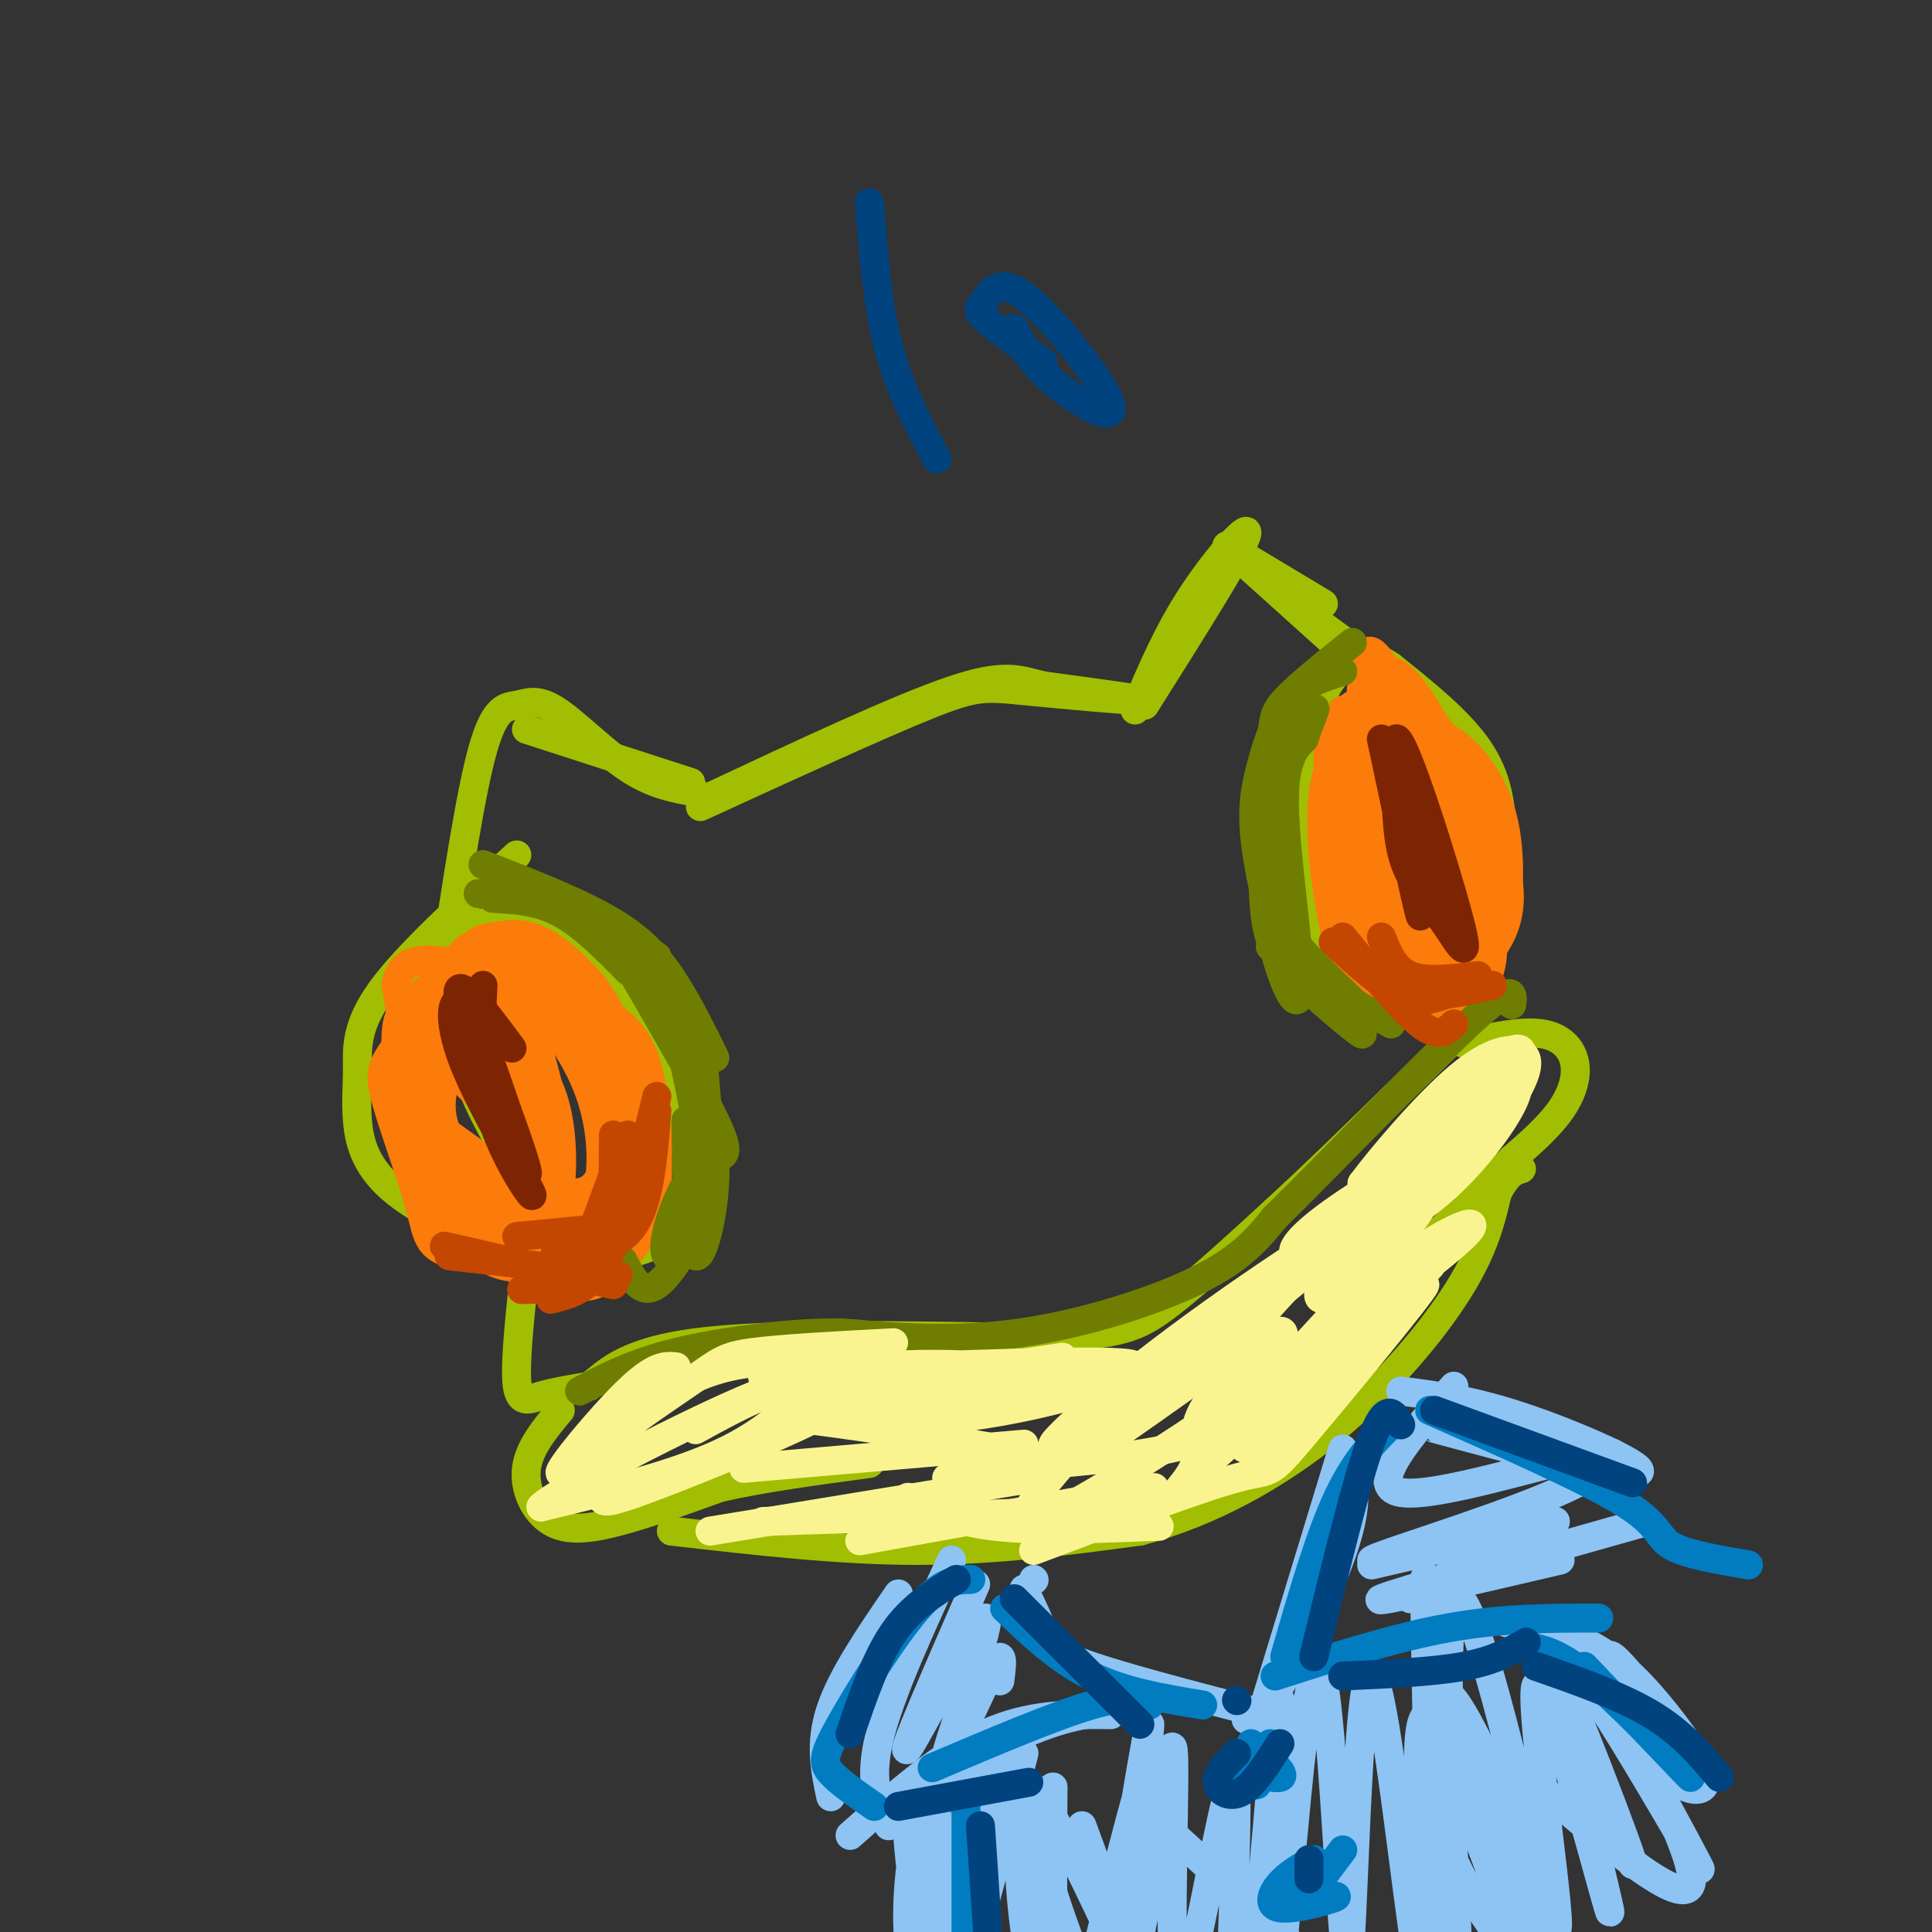 <svg viewBox='0 0 400 400' version='1.1' xmlns='http://www.w3.org/2000/svg' xmlns:xlink='http://www.w3.org/1999/xlink'><rect x="0" y="0" width="400" height="400" fill="#333333" stroke="none"/><g fill='none' stroke='#A1BE02' stroke-width='6' stroke-linecap='round' stroke-linejoin='round'><path d='M144,164c-4.418,-0.785 -8.836,-1.569 -14,-5c-5.164,-3.431 -11.075,-9.507 -15,-12c-3.925,-2.493 -5.864,-1.402 -8,-1c-2.136,0.402 -4.467,0.115 -7,9c-2.533,8.885 -5.266,26.943 -8,45'/><path d='M109,151c0.000,0.000 34.000,11.000 34,11'/><path d='M145,167c18.435,-8.458 36.869,-16.917 47,-21c10.131,-4.083 11.958,-3.792 20,-3c8.042,0.792 22.298,2.083 24,2c1.702,-0.083 -9.149,-1.542 -20,-3'/><path d='M216,142c-5.111,-1.222 -7.889,-2.778 -19,1c-11.111,3.778 -30.556,12.889 -50,22'/><path d='M235,147c3.378,-8.022 6.756,-16.044 12,-24c5.244,-7.956 12.356,-15.844 11,-12c-1.356,3.844 -11.178,19.422 -21,35'/><path d='M254,113c0.000,0.000 20.000,12.000 20,12'/><path d='M256,115c0.000,0.000 20.000,18.000 20,18'/><path d='M265,123c0.000,0.000 19.000,14.000 19,14'/><path d='M276,136c-2.822,8.467 -5.644,16.933 -6,28c-0.356,11.067 1.756,24.733 4,32c2.244,7.267 4.622,8.133 7,9'/><path d='M270,155c-0.454,9.362 -0.908,18.723 0,26c0.908,7.277 3.177,12.468 6,17c2.823,4.532 6.201,8.405 10,10c3.799,1.595 8.018,0.914 12,-1c3.982,-1.914 7.727,-5.059 10,-11c2.273,-5.941 3.073,-14.676 3,-22c-0.073,-7.324 -1.021,-13.235 -5,-19c-3.979,-5.765 -10.990,-11.382 -18,-17'/><path d='M288,138c-4.628,-3.220 -7.199,-2.770 -10,0c-2.801,2.770 -5.831,7.861 -7,14c-1.169,6.139 -0.477,13.325 1,18c1.477,4.675 3.738,6.837 6,9'/><path d='M85,212c-0.799,-1.191 -1.599,-2.382 0,-6c1.599,-3.618 5.595,-9.662 11,-13c5.405,-3.338 12.217,-3.970 18,-2c5.783,1.970 10.536,6.540 14,11c3.464,4.460 5.638,8.808 8,15c2.362,6.192 4.911,14.227 6,21c1.089,6.773 0.716,12.285 -2,16c-2.716,3.715 -7.776,5.633 -14,6c-6.224,0.367 -13.612,-0.816 -21,-2'/><path d='M105,258c-8.257,-2.312 -18.400,-7.092 -24,-12c-5.600,-4.908 -6.656,-9.944 -7,-14c-0.344,-4.056 0.023,-7.130 0,-11c-0.023,-3.870 -0.435,-8.534 5,-16c5.435,-7.466 16.718,-17.733 28,-28'/><path d='M109,260c-1.178,10.600 -2.356,21.200 -2,26c0.356,4.800 2.244,3.800 5,3c2.756,-0.800 6.378,-1.400 10,-2'/><path d='M122,287c3.244,-2.267 6.356,-6.933 22,-9c15.644,-2.067 43.822,-1.533 72,-1'/><path d='M216,277c15.822,-0.689 19.378,-1.911 26,-7c6.622,-5.089 16.311,-14.044 26,-23'/><path d='M268,247c10.500,-9.833 23.750,-22.917 37,-36'/><path d='M305,211c4.667,-7.167 -2.167,-7.083 -9,-7'/><path d='M116,292c-3.232,3.869 -6.464,7.738 -7,12c-0.536,4.262 1.625,8.917 5,11c3.375,2.083 7.964,1.595 14,0c6.036,-1.595 13.518,-4.298 21,-7'/><path d='M149,308c8.667,-2.000 19.833,-3.500 31,-5'/><path d='M303,216c5.940,-1.286 11.881,-2.571 16,-2c4.119,0.571 6.417,3.000 7,6c0.583,3.000 -0.548,6.571 -3,10c-2.452,3.429 -6.226,6.714 -10,10'/><path d='M313,240c-4.667,4.667 -11.333,11.333 -18,18'/><path d='M139,317c17.417,2.000 34.833,4.000 51,4c16.167,0.000 31.083,-2.000 46,-4'/><path d='M236,317c14.714,-3.881 28.500,-11.583 40,-21c11.500,-9.417 20.714,-20.548 26,-29c5.286,-8.452 6.643,-14.226 8,-20'/><path d='M310,247c2.167,-4.167 3.583,-4.583 5,-5'/><path d='M93,208c1.315,6.302 2.629,12.605 6,20c3.371,7.395 8.797,15.883 7,11c-1.797,-4.883 -10.818,-23.136 -12,-28c-1.182,-4.864 5.476,3.661 10,11c4.524,7.339 6.914,13.493 7,16c0.086,2.507 -2.131,1.367 -4,0c-1.869,-1.367 -3.391,-2.962 -5,-8c-1.609,-5.038 -3.304,-13.519 -5,-22'/><path d='M289,155c3.887,12.161 7.774,24.321 7,22c-0.774,-2.321 -6.208,-19.125 -7,-20c-0.792,-0.875 3.060,14.179 4,19c0.940,4.821 -1.030,-0.589 -3,-6'/></g>
<g fill='none' stroke='#FB7B0B' stroke-width='6' stroke-linecap='round' stroke-linejoin='round'><path d='M278,147c3.136,0.799 6.272,1.597 10,4c3.728,2.403 8.049,6.409 11,13c2.951,6.591 4.534,15.767 4,21c-0.534,5.233 -3.184,6.523 -5,8c-1.816,1.477 -2.796,3.140 -6,1c-3.204,-2.140 -8.631,-8.082 -12,-15c-3.369,-6.918 -4.678,-14.810 -5,-20c-0.322,-5.190 0.345,-7.678 2,-10c1.655,-2.322 4.299,-4.478 7,-4c2.701,0.478 5.458,3.590 9,9c3.542,5.410 7.869,13.117 10,21c2.131,7.883 2.065,15.941 2,24'/><path d='M305,199c0.208,4.618 -0.270,4.162 -3,5c-2.730,0.838 -7.710,2.969 -12,2c-4.290,-0.969 -7.888,-5.038 -10,-7c-2.112,-1.962 -2.736,-1.817 -4,-8c-1.264,-6.183 -3.166,-18.694 -2,-27c1.166,-8.306 5.402,-12.406 8,-16c2.598,-3.594 3.558,-6.681 7,-3c3.442,3.681 9.367,14.131 13,22c3.633,7.869 4.973,13.157 6,19c1.027,5.843 1.742,12.241 0,16c-1.742,3.759 -5.942,4.880 -8,6c-2.058,1.120 -1.974,2.239 -6,-2c-4.026,-4.239 -12.162,-13.837 -16,-23c-3.838,-9.163 -3.380,-17.890 -3,-23c0.380,-5.110 0.680,-6.603 2,-8c1.320,-1.397 3.660,-2.699 6,-4'/><path d='M283,148c2.917,-0.717 7.210,-0.510 10,0c2.790,0.510 4.079,1.324 7,6c2.921,4.676 7.476,13.213 10,20c2.524,6.787 3.019,11.823 2,16c-1.019,4.177 -3.551,7.496 -6,10c-2.449,2.504 -4.815,4.194 -10,1c-5.185,-3.194 -13.188,-11.272 -16,-22c-2.812,-10.728 -0.434,-24.106 2,-32c2.434,-7.894 4.924,-10.303 9,-6c4.076,4.303 9.739,15.319 13,24c3.261,8.681 4.122,15.028 2,21c-2.122,5.972 -7.225,11.569 -10,14c-2.775,2.431 -3.221,1.694 -5,-1c-1.779,-2.694 -4.889,-7.347 -8,-12'/><path d='M283,187c-2.837,-9.444 -5.928,-27.055 -4,-34c1.928,-6.945 8.876,-3.224 14,2c5.124,5.224 8.424,11.952 10,16c1.576,4.048 1.430,5.416 1,10c-0.430,4.584 -1.143,12.384 -3,16c-1.857,3.616 -4.860,3.049 -8,-1c-3.140,-4.049 -6.419,-11.579 -9,-23c-2.581,-11.421 -4.465,-26.732 -2,-28c2.465,-1.268 9.279,11.505 13,22c3.721,10.495 4.348,18.710 5,25c0.652,6.290 1.329,10.654 0,12c-1.329,1.346 -4.665,-0.327 -8,-2'/><path d='M292,202c-3.137,-3.416 -6.980,-10.957 -9,-21c-2.020,-10.043 -2.218,-22.587 -1,-28c1.218,-5.413 3.854,-3.695 7,-3c3.146,0.695 6.804,0.367 11,3c4.196,2.633 8.929,8.227 11,16c2.071,7.773 1.479,17.724 0,23c-1.479,5.276 -3.846,5.876 -7,7c-3.154,1.124 -7.097,2.771 -12,-3c-4.903,-5.771 -10.768,-18.959 -12,-29c-1.232,-10.041 2.167,-16.934 5,-20c2.833,-3.066 5.100,-2.306 8,2c2.900,4.306 6.435,12.159 8,20c1.565,7.841 1.162,15.669 0,20c-1.162,4.331 -3.081,5.166 -5,6'/><path d='M296,195c-2.225,-0.240 -5.289,-3.840 -8,-10c-2.711,-6.160 -5.071,-14.881 -6,-23c-0.929,-8.119 -0.429,-15.635 0,-21c0.429,-5.365 0.785,-8.578 4,-4c3.215,4.578 9.288,16.946 12,29c2.712,12.054 2.064,23.795 -1,25c-3.064,1.205 -8.545,-8.127 -11,-15c-2.455,-6.873 -1.886,-11.287 -1,-14c0.886,-2.713 2.087,-3.723 5,-2c2.913,1.723 7.537,6.180 10,13c2.463,6.820 2.763,16.003 0,19c-2.763,2.997 -8.590,-0.193 -12,-3c-3.410,-2.807 -4.403,-5.231 -5,-10c-0.597,-4.769 -0.799,-11.885 -1,-19'/><path d='M282,160c0.426,-4.413 1.992,-5.944 5,-5c3.008,0.944 7.457,4.363 10,9c2.543,4.637 3.181,10.492 3,15c-0.181,4.508 -1.182,7.667 -4,8c-2.818,0.333 -7.452,-2.162 -10,-8c-2.548,-5.838 -3.008,-15.018 -2,-20c1.008,-4.982 3.485,-5.764 6,-4c2.515,1.764 5.069,6.074 7,11c1.931,4.926 3.239,10.466 3,13c-0.239,2.534 -2.025,2.060 -4,2c-1.975,-0.060 -4.138,0.293 -7,-4c-2.862,-4.293 -6.425,-13.233 -7,-19c-0.575,-5.767 1.836,-8.362 4,-10c2.164,-1.638 4.082,-2.319 6,-3'/><path d='M87,224c2.313,-4.612 4.625,-9.225 8,-13c3.375,-3.775 7.812,-6.713 13,-4c5.188,2.713 11.126,11.078 14,19c2.874,7.922 2.685,15.400 2,19c-0.685,3.600 -1.865,3.320 -3,4c-1.135,0.680 -2.224,2.318 -7,0c-4.776,-2.318 -13.237,-8.593 -18,-12c-4.763,-3.407 -5.827,-3.945 -7,-8c-1.173,-4.055 -2.454,-11.626 -3,-16c-0.546,-4.374 -0.357,-5.551 3,-8c3.357,-2.449 9.883,-6.169 13,-8c3.117,-1.831 2.826,-1.772 6,0c3.174,1.772 9.812,5.257 14,11c4.188,5.743 5.927,13.746 6,20c0.073,6.254 -1.519,10.761 -3,14c-1.481,3.239 -2.852,5.211 -7,5c-4.148,-0.211 -11.074,-2.606 -18,-5'/><path d='M100,242c-5.715,-3.889 -11.003,-11.113 -13,-17c-1.997,-5.887 -0.704,-10.437 3,-15c3.704,-4.563 9.819,-9.139 13,-12c3.181,-2.861 3.430,-4.005 8,1c4.570,5.005 13.462,16.161 17,27c3.538,10.839 1.721,21.362 2,27c0.279,5.638 2.654,6.391 -4,7c-6.654,0.609 -22.337,1.074 -30,0c-7.663,-1.074 -7.306,-3.688 -9,-10c-1.694,-6.312 -5.437,-16.322 -7,-22c-1.563,-5.678 -0.945,-7.023 1,-10c1.945,-2.977 5.217,-7.585 12,-10c6.783,-2.415 17.077,-2.638 23,-2c5.923,0.638 7.476,2.136 10,4c2.524,1.864 6.019,4.093 8,11c1.981,6.907 2.449,18.490 2,25c-0.449,6.510 -1.813,7.945 -4,11c-2.187,3.055 -5.196,7.730 -9,9c-3.804,1.270 -8.402,-0.865 -13,-3'/><path d='M110,263c-5.468,-5.565 -12.638,-17.979 -16,-25c-3.362,-7.021 -2.917,-8.649 -2,-15c0.917,-6.351 2.307,-17.426 4,-23c1.693,-5.574 3.691,-5.648 6,-6c2.309,-0.352 4.930,-0.981 8,0c3.070,0.981 6.589,3.572 10,7c3.411,3.428 6.712,7.693 9,16c2.288,8.307 3.561,20.655 5,27c1.439,6.345 3.043,6.685 -3,7c-6.043,0.315 -19.732,0.603 -27,-1c-7.268,-1.603 -8.113,-5.098 -10,-8c-1.887,-2.902 -4.815,-5.211 -6,-12c-1.185,-6.789 -0.625,-18.058 1,-24c1.625,-5.942 4.317,-6.556 6,-8c1.683,-1.444 2.359,-3.717 7,-1c4.641,2.717 13.249,10.423 18,15c4.751,4.577 5.645,6.024 6,13c0.355,6.976 0.173,19.483 -1,26c-1.173,6.517 -3.335,7.046 -6,8c-2.665,0.954 -5.833,2.334 -9,3c-3.167,0.666 -6.333,0.619 -10,-2c-3.667,-2.619 -7.833,-7.809 -12,-13'/><path d='M88,247c-3.345,-8.337 -5.708,-22.679 -6,-30c-0.292,-7.321 1.486,-7.619 3,-9c1.514,-1.381 2.763,-3.844 7,-5c4.237,-1.156 11.462,-1.006 18,3c6.538,4.006 12.388,11.869 15,17c2.612,5.131 1.987,7.529 2,10c0.013,2.471 0.663,5.016 -1,11c-1.663,5.984 -5.640,15.406 -14,13c-8.360,-2.406 -21.103,-16.642 -26,-23c-4.897,-6.358 -1.946,-4.838 -1,-7c0.946,-2.162 -0.112,-8.007 1,-13c1.112,-4.993 4.393,-9.136 8,-12c3.607,-2.864 7.539,-4.450 11,0c3.461,4.450 6.451,14.936 8,21c1.549,6.064 1.655,7.705 0,11c-1.655,3.295 -5.073,8.244 -8,10c-2.927,1.756 -5.365,0.319 -8,0c-2.635,-0.319 -5.467,0.480 -8,-6c-2.533,-6.480 -4.766,-20.240 -7,-34'/><path d='M82,204c0.879,-6.339 6.577,-5.185 10,-5c3.423,0.185 4.569,-0.597 8,3c3.431,3.597 9.145,11.573 12,19c2.855,7.427 2.852,14.305 2,19c-0.852,4.695 -2.553,7.208 -6,8c-3.447,0.792 -8.640,-0.136 -12,-1c-3.360,-0.864 -4.889,-1.665 -6,-8c-1.111,-6.335 -1.806,-18.204 0,-24c1.806,-5.796 6.113,-5.519 11,-3c4.887,2.519 10.355,7.280 13,14c2.645,6.720 2.467,15.399 2,20c-0.467,4.601 -1.221,5.125 -4,7c-2.779,1.875 -7.582,5.102 -12,2c-4.418,-3.102 -8.452,-12.532 -10,-20c-1.548,-7.468 -0.609,-12.972 2,-16c2.609,-3.028 6.888,-3.579 10,-1c3.112,2.579 5.056,8.290 7,14'/><path d='M109,232c1.202,2.777 0.707,2.720 0,3c-0.707,0.280 -1.626,0.897 -4,-1c-2.374,-1.897 -6.202,-6.310 -6,-9c0.202,-2.690 4.436,-3.659 7,-3c2.564,0.659 3.460,2.947 4,6c0.540,3.053 0.726,6.872 -2,6c-2.726,-0.872 -8.363,-6.436 -14,-12'/></g>
<g fill='none' stroke='#7D2502' stroke-width='6' stroke-linecap='round' stroke-linejoin='round'><path d='M100,204c-0.470,9.448 -0.941,18.896 2,28c2.941,9.104 9.293,17.863 8,15c-1.293,-2.863 -10.233,-17.348 -14,-27c-3.767,-9.652 -2.362,-14.472 0,-12c2.362,2.472 5.681,12.236 9,22'/><path d='M105,230c2.976,8.036 5.917,17.125 3,11c-2.917,-6.125 -11.690,-27.464 -13,-34c-1.310,-6.536 4.845,1.732 11,10'/><path d='M286,153c4.350,20.388 8.700,40.776 8,36c-0.700,-4.776 -6.450,-34.716 -5,-36c1.450,-1.284 10.100,26.089 13,37c2.900,10.911 0.050,5.361 -3,1c-3.050,-4.361 -6.300,-7.532 -8,-12c-1.700,-4.468 -1.850,-10.234 -2,-16'/><path d='M289,163c-0.821,-4.214 -1.875,-6.750 0,-4c1.875,2.750 6.679,10.786 8,16c1.321,5.214 -0.839,7.607 -3,10'/></g>
<g fill='none' stroke='#6F7E01' stroke-width='6' stroke-linecap='round' stroke-linejoin='round'><path d='M120,288c5.489,-2.889 10.978,-5.778 20,-8c9.022,-2.222 21.578,-3.778 30,-4c8.422,-0.222 12.711,0.889 17,2'/><path d='M174,276c11.867,0.933 23.733,1.867 37,0c13.267,-1.867 27.933,-6.533 37,-11c9.067,-4.467 12.533,-8.733 16,-13'/><path d='M264,252c10.978,-10.733 30.422,-31.067 40,-40c9.578,-8.933 9.289,-6.467 9,-4'/><path d='M100,179c10.133,3.956 20.267,7.911 27,12c6.733,4.089 10.067,8.311 13,13c2.933,4.689 5.467,9.844 8,15'/><path d='M102,186c4.667,0.250 9.333,0.500 14,3c4.667,2.500 9.333,7.250 14,12'/><path d='M99,185c8.083,0.667 16.167,1.333 23,5c6.833,3.667 12.417,10.333 18,17'/><path d='M126,193c9.178,15.711 18.356,31.422 22,39c3.644,7.578 1.756,7.022 0,8c-1.756,0.978 -3.378,3.489 -5,6'/><path d='M136,198c3.400,12.667 6.800,25.333 8,34c1.200,8.667 0.200,13.333 -1,16c-1.200,2.667 -2.600,3.333 -4,4'/><path d='M140,215c3.778,7.711 7.556,15.422 8,25c0.444,9.578 -2.444,21.022 -4,20c-1.556,-1.022 -1.778,-14.511 -2,-28'/><path d='M145,214c1.384,13.737 2.768,27.473 1,36c-1.768,8.527 -6.688,11.843 -8,10c-1.312,-1.843 0.983,-8.845 3,-13c2.017,-4.155 3.757,-5.464 5,-5c1.243,0.464 1.988,2.702 0,8c-1.988,5.298 -6.711,13.657 -10,16c-3.289,2.343 -5.145,-1.328 -7,-5'/><path d='M278,139c-4.036,1.262 -8.071,2.524 -11,6c-2.929,3.476 -4.750,9.167 -6,14c-1.250,4.833 -1.929,8.810 -1,16c0.929,7.190 3.464,17.595 6,28'/><path d='M280,133c-5.673,4.540 -11.345,9.080 -14,12c-2.655,2.920 -2.291,4.219 -3,11c-0.709,6.781 -2.489,19.044 -1,31c1.489,11.956 6.247,23.603 7,19c0.753,-4.603 -2.499,-25.458 -3,-37c-0.501,-11.542 1.750,-13.771 4,-16'/><path d='M270,153c1.399,-4.365 2.897,-7.277 2,-6c-0.897,1.277 -4.189,6.744 -6,14c-1.811,7.256 -2.141,16.300 -2,22c0.141,5.700 0.755,8.057 4,12c3.245,3.943 9.123,9.471 15,15'/><path d='M263,196c9.149,8.476 18.298,16.952 19,18c0.702,1.048 -7.042,-5.333 -12,-10c-4.958,-4.667 -7.131,-7.619 -8,-14c-0.869,-6.381 -0.435,-16.190 0,-26'/><path d='M262,164c0.333,-6.167 1.167,-8.583 2,-11'/><path d='M263,185c2.417,5.750 4.833,11.500 9,16c4.167,4.500 10.083,7.750 16,11'/></g>
<g fill='none' stroke='#C34701' stroke-width='6' stroke-linecap='round' stroke-linejoin='round'><path d='M278,194c6.083,7.500 12.167,15.000 16,18c3.833,3.000 5.417,1.500 7,0'/><path d='M276,195c5.083,4.583 10.167,9.167 14,11c3.833,1.833 6.417,0.917 9,0'/><path d='M286,194c1.333,3.333 2.667,6.667 6,8c3.333,1.333 8.667,0.667 14,0'/><path d='M288,203c2.250,1.417 4.500,2.833 8,3c3.500,0.167 8.250,-0.917 13,-2'/><path d='M136,230c-0.750,9.583 -1.500,19.167 -5,24c-3.500,4.833 -9.750,4.917 -16,5'/><path d='M136,227c-3.167,13.000 -6.333,26.000 -10,33c-3.667,7.000 -7.833,8.000 -12,9'/><path d='M127,235c-0.022,8.844 -0.044,17.689 -2,23c-1.956,5.311 -5.844,7.089 -9,8c-3.156,0.911 -5.578,0.956 -8,1'/><path d='M92,258c0.000,0.000 35.000,8.000 35,8'/><path d='M93,260c0.000,0.000 35.000,4.000 35,4'/><path d='M107,256c0.000,0.000 21.000,-2.000 21,-2'/><path d='M130,235c0.000,0.000 -10.000,27.000 -10,27'/></g>
<g fill='none' stroke='#F9F490' stroke-width='6' stroke-linecap='round' stroke-linejoin='round'><path d='M140,283c-2.155,-0.240 -4.310,-0.481 -10,5c-5.690,5.481 -14.916,16.683 -14,17c0.916,0.317 11.973,-10.250 21,-16c9.027,-5.750 16.024,-6.682 21,-7c4.976,-0.318 7.932,-0.024 10,0c2.068,0.024 3.249,-0.224 1,3c-2.249,3.224 -7.928,9.921 -18,15c-10.072,5.079 -24.536,8.539 -39,12'/><path d='M112,312c3.277,-3.336 30.970,-17.676 44,-23c13.030,-5.324 11.398,-1.631 13,0c1.602,1.631 6.438,1.199 -1,5c-7.438,3.801 -27.152,11.836 -36,15c-8.848,3.164 -6.832,1.458 -8,0c-1.168,-1.458 -5.519,-2.669 -2,-7c3.519,-4.331 14.909,-11.781 21,-16c6.091,-4.219 6.883,-5.205 13,-6c6.117,-0.795 17.558,-1.397 29,-2'/><path d='M144,296c10.352,-5.689 20.705,-11.378 37,-13c16.295,-1.622 38.533,0.823 28,2c-10.533,1.177 -53.836,1.086 -51,0c2.836,-1.086 51.810,-3.167 69,-3c17.190,0.167 2.595,2.584 -12,5'/><path d='M215,287c-12.756,1.578 -38.644,3.022 -40,2c-1.356,-1.022 21.822,-4.511 45,-8'/><path d='M178,292c23.780,-3.499 47.560,-6.998 50,-6c2.440,0.998 -16.459,6.494 -34,8c-17.541,1.506 -33.722,-0.979 -26,0c7.722,0.979 39.349,5.423 48,8c8.651,2.577 -5.675,3.289 -20,4'/><path d='M154,304c0.000,0.000 58.000,-5.000 58,-5'/><path d='M147,317c0.000,0.000 67.000,-11.000 67,-11'/><path d='M158,315c0.000,0.000 62.000,-2.000 62,-2'/><path d='M178,319c0.000,0.000 61.000,-11.000 61,-11'/><path d='M188,310c4.667,2.500 9.333,5.000 18,6c8.667,1.000 21.333,0.500 34,0'/><path d='M214,321c17.105,-6.453 34.209,-12.905 42,-15c7.791,-2.095 6.267,0.168 14,-9c7.733,-9.168 24.722,-29.767 25,-31c0.278,-1.233 -16.156,16.899 -26,26c-9.844,9.101 -13.098,9.172 -11,6c2.098,-3.172 9.549,-9.586 17,-16'/><path d='M275,282c9.851,-9.158 25.978,-24.053 20,-19c-5.978,5.053 -34.060,30.053 -45,40c-10.940,9.947 -4.737,4.840 -3,1c1.737,-3.840 -0.990,-6.413 2,-12c2.990,-5.587 11.699,-14.189 15,-16c3.301,-1.811 1.194,3.169 0,6c-1.194,2.831 -1.475,3.511 -11,10c-9.525,6.489 -28.295,18.785 -36,22c-7.705,3.215 -4.344,-2.653 3,-11c7.344,-8.347 18.672,-19.174 30,-30'/><path d='M250,273c12.579,-9.792 29.026,-19.272 21,-12c-8.026,7.272 -40.526,31.297 -50,37c-9.474,5.703 4.079,-6.915 23,-21c18.921,-14.085 43.209,-29.638 37,-23c-6.209,6.638 -42.917,35.468 -53,44c-10.083,8.532 6.458,-3.234 23,-15'/><path d='M251,283c13.646,-13.645 36.262,-40.259 45,-48c8.738,-7.741 3.598,3.390 -1,11c-4.598,7.610 -8.655,11.699 -13,16c-4.345,4.301 -8.976,8.815 -9,6c-0.024,-2.815 4.561,-12.959 13,-24c8.439,-11.041 20.731,-22.978 26,-26c5.269,-3.022 3.515,2.870 -3,10c-6.515,7.130 -17.793,15.496 -23,19c-5.207,3.504 -4.345,2.144 -4,1c0.345,-1.144 0.172,-2.072 0,-3'/><path d='M282,245c3.758,-5.066 13.154,-16.232 20,-22c6.846,-5.768 11.143,-6.140 13,-5c1.857,1.140 1.272,3.791 -1,8c-2.272,4.209 -6.233,9.976 -10,14c-3.767,4.024 -7.340,6.305 -12,9c-4.660,2.695 -10.409,5.802 -4,-1c6.409,-6.802 24.974,-23.515 27,-25c2.026,-1.485 -12.487,12.257 -27,26'/><path d='M288,249c-3.611,2.618 0.862,-3.836 8,-11c7.138,-7.164 16.940,-15.038 18,-13c1.060,2.038 -6.623,13.987 -16,22c-9.377,8.013 -20.449,12.089 -26,13c-5.551,0.911 -5.581,-1.343 0,-6c5.581,-4.657 16.772,-11.715 22,-13c5.228,-1.285 4.494,3.204 -1,11c-5.494,7.796 -15.747,18.898 -26,30'/><path d='M267,282c-0.655,1.155 10.708,-10.958 21,-19c10.292,-8.042 19.512,-12.012 16,-8c-3.512,4.012 -19.756,16.006 -36,28'/><path d='M270,287c-6.667,4.583 -13.333,9.167 -24,12c-10.667,2.833 -25.333,3.917 -40,5'/></g>
<g fill='none' stroke='#8DC4F4' stroke-width='6' stroke-linecap='round' stroke-linejoin='round'><path d='M186,330c-5.833,8.500 -11.667,17.000 -14,24c-2.333,7.000 -1.167,12.500 0,18'/><path d='M197,323c-6.417,13.917 -12.833,27.833 -15,37c-2.167,9.167 -0.083,13.583 2,18'/><path d='M176,380c9.500,-8.417 19.000,-16.833 28,-21c9.000,-4.167 17.500,-4.083 26,-4'/><path d='M190,370c9.667,-5.167 19.333,-10.333 27,-13c7.667,-2.667 13.333,-2.833 19,-3'/><path d='M290,288c7.667,0.976 15.333,1.952 27,6c11.667,4.048 27.333,11.167 21,11c-6.333,-0.167 -34.667,-7.619 -40,-9c-5.333,-1.381 12.333,3.310 30,8'/><path d='M341,315c-26.000,7.333 -52.000,14.667 -55,16c-3.000,1.333 17.000,-3.333 37,-8'/><path d='M308,321c0.000,0.000 -16.000,10.000 -16,10'/><path d='M214,327c0.000,0.000 0.100,0.100 0.1,0.1'/><path d='M212,329c1.556,3.289 3.111,6.578 4,9c0.889,2.422 1.111,3.978 10,7c8.889,3.022 26.444,7.511 44,12'/><path d='M278,300c0.000,0.000 -18.000,59.000 -18,59'/><path d='M280,305c0.444,3.800 0.889,7.600 -2,16c-2.889,8.400 -9.111,21.400 -13,28c-3.889,6.600 -5.444,6.800 -7,7'/><path d='M206,368c-2.792,7.043 -5.585,14.086 -6,23c-0.415,8.914 1.546,19.698 2,16c0.454,-3.698 -0.600,-21.878 -1,-30c-0.400,-8.122 -0.146,-6.187 -1,4c-0.854,10.187 -2.815,28.625 -1,27c1.815,-1.625 7.408,-23.312 13,-45'/><path d='M312,336c6.204,0.939 12.408,1.878 18,5c5.592,3.122 10.573,8.426 15,14c4.427,5.574 8.299,11.416 8,14c-0.299,2.584 -4.771,1.909 -9,-3c-4.229,-4.909 -8.216,-14.052 -10,-19c-1.784,-4.948 -1.367,-5.699 2,-2c3.367,3.699 9.683,11.850 16,20'/><path d='M200,364c-0.117,19.026 -0.235,38.052 -3,36c-2.765,-2.052 -8.179,-25.180 -9,-23c-0.821,2.180 2.951,29.670 5,35c2.049,5.330 2.374,-11.499 2,-23c-0.374,-11.501 -1.447,-17.673 -3,-16c-1.553,1.673 -3.587,11.192 -4,20c-0.413,8.808 0.793,16.904 2,25'/><path d='M190,418c1.405,9.134 3.918,19.471 6,7c2.082,-12.471 3.735,-47.748 6,-60c2.265,-12.252 5.143,-1.480 8,4c2.857,5.480 5.692,5.668 7,12c1.308,6.332 1.088,18.809 1,18c-0.088,-0.809 -0.044,-14.905 0,-29'/><path d='M218,370c-0.232,7.415 -0.813,40.453 0,53c0.813,12.547 3.019,4.602 8,-15c4.981,-19.602 12.738,-50.863 12,-42c-0.738,8.863 -9.971,57.850 -10,54c-0.029,-3.850 9.146,-60.537 10,-63c0.854,-2.463 -6.613,49.296 -8,64c-1.387,14.704 3.307,-7.648 8,-30'/><path d='M238,391c2.493,-14.703 4.724,-36.460 5,-27c0.276,9.460 -1.403,50.138 1,50c2.403,-0.138 8.890,-41.092 11,-45c2.110,-3.908 -0.156,29.231 0,43c0.156,13.769 2.734,8.169 5,-10c2.266,-18.169 4.219,-48.905 5,-50c0.781,-1.095 0.391,27.453 0,56'/><path d='M265,408c1.481,-10.653 5.182,-65.287 8,-63c2.818,2.287 4.752,61.494 6,61c1.248,-0.494 1.809,-60.689 5,-59c3.191,1.689 9.013,65.262 11,65c1.987,-0.262 0.139,-64.361 0,-81c-0.139,-16.639 1.430,14.180 3,45'/><path d='M298,376c1.733,20.271 4.565,48.448 4,32c-0.565,-16.448 -4.527,-77.521 0,-77c4.527,0.521 17.543,62.634 20,68c2.457,5.366 -5.646,-46.017 -4,-50c1.646,-3.983 13.042,39.433 15,46c1.958,6.567 -5.521,-23.717 -13,-54'/><path d='M320,341c3.584,5.492 19.045,46.221 18,45c-1.045,-1.221 -18.595,-44.391 -15,-44c3.595,0.391 28.335,44.342 29,45c0.665,0.658 -22.744,-41.977 -24,-45c-1.256,-3.023 19.641,33.565 22,45c2.359,11.435 -13.821,-2.282 -30,-16'/><path d='M320,371c-9.006,-3.759 -16.522,-5.155 -20,-3c-3.478,2.155 -2.920,7.861 0,15c2.920,7.139 8.200,15.711 13,21c4.800,5.289 9.119,7.294 10,4c0.881,-3.294 -1.676,-11.887 -7,-25c-5.324,-13.113 -13.416,-30.746 -16,-32c-2.584,-1.254 0.340,13.871 7,32c6.660,18.129 17.055,39.263 14,28c-3.055,-11.263 -19.562,-54.921 -25,-56c-5.438,-1.079 0.192,40.422 2,57c1.808,16.578 -0.205,8.232 -2,6c-1.795,-2.232 -3.370,1.648 -6,2c-2.630,0.352 -6.315,-2.824 -10,-6'/><path d='M280,414c-9.877,-8.691 -29.571,-27.418 -38,-35c-8.429,-7.582 -5.593,-4.020 -6,7c-0.407,11.020 -4.056,29.498 -9,26c-4.944,-3.498 -11.184,-28.973 -14,-34c-2.816,-5.027 -2.208,10.395 -1,20c1.208,9.605 3.018,13.394 2,4c-1.018,-9.394 -4.862,-31.970 -2,-33c2.862,-1.030 12.431,19.485 22,40'/><path d='M234,409c2.000,1.500 -4.000,-14.750 -10,-31'/><path d='M202,328c-8.024,18.369 -16.048,36.738 -14,34c2.048,-2.738 14.167,-26.583 16,-27c1.833,-0.417 -6.619,22.595 -8,28c-1.381,5.405 4.310,-6.798 10,-19'/><path d='M206,344c1.833,-2.500 1.417,0.750 1,4'/><path d='M301,287c-9.134,10.360 -18.268,20.721 -11,22c7.268,1.279 30.938,-6.523 40,-8c9.062,-1.477 3.517,3.372 -10,9c-13.517,5.628 -35.005,12.037 -36,13c-0.995,0.963 18.502,-3.518 38,-8'/><path d='M322,315c0.000,0.167 -19.000,4.583 -38,9'/></g>
<g fill='none' stroke='#017CC1' stroke-width='6' stroke-linecap='round' stroke-linejoin='round'><path d='M238,353c-2.250,-1.083 -4.500,-2.167 -12,0c-7.500,2.167 -20.250,7.583 -33,13'/><path d='M264,347c12.417,-4.000 24.833,-8.000 36,-10c11.167,-2.000 21.083,-2.000 31,-2'/><path d='M289,294c-4.083,3.917 -8.167,7.833 -12,16c-3.833,8.167 -7.417,20.583 -11,33'/><path d='M296,292c16.133,7.111 32.267,14.222 40,19c7.733,4.778 7.067,7.222 10,9c2.933,1.778 9.467,2.889 16,4'/><path d='M201,327c-2.952,0.077 -5.905,0.155 -11,6c-5.095,5.845 -12.333,17.458 -16,24c-3.667,6.542 -3.762,8.012 -2,10c1.762,1.988 5.381,4.494 9,7'/><path d='M208,333c5.583,5.333 11.167,10.667 18,14c6.833,3.333 14.917,4.667 23,6'/><path d='M200,374c0.000,0.000 0.000,28.000 0,28'/><path d='M259,361c3.839,3.272 7.679,6.544 6,7c-1.679,0.456 -8.875,-1.903 -10,-2c-1.125,-0.097 3.822,2.067 5,3c1.178,0.933 -1.414,0.636 -3,0c-1.586,-0.636 -2.168,-1.610 -1,-3c1.168,-1.390 4.084,-3.195 7,-5'/><path d='M273,393c2.470,-0.345 4.940,-0.690 3,0c-1.940,0.690 -8.292,2.417 -11,2c-2.708,-0.417 -1.774,-2.976 0,-5c1.774,-2.024 4.387,-3.512 7,-5'/><path d='M317,341c3.311,0.756 6.622,1.511 14,8c7.378,6.489 18.822,18.711 19,19c0.178,0.289 -10.911,-11.356 -22,-23'/><path d='M270,391c0.000,0.000 0.100,0.100 0.1,0.1'/><path d='M278,383c0.000,0.000 -6.000,8.000 -6,8'/></g>
<g fill='none' stroke='#01437E' stroke-width='6' stroke-linecap='round' stroke-linejoin='round'><path d='M256,352c0.000,0.000 0.100,0.100 0.1,0.1'/><path d='M265,361c-2.733,4.311 -5.467,8.622 -8,10c-2.533,1.378 -4.867,-0.178 -5,-2c-0.133,-1.822 1.933,-3.911 4,-6'/><path d='M271,385c0.000,0.000 0.000,4.000 0,4'/><path d='M290,295c-1.500,-2.500 -3.000,-5.000 -6,3c-3.000,8.000 -7.500,26.500 -12,45'/><path d='M297,292c0.000,0.000 41.000,15.000 41,15'/><path d='M278,347c9.333,-0.417 18.667,-0.833 25,-2c6.333,-1.167 9.667,-3.083 13,-5'/><path d='M198,327c-4.667,2.833 -9.333,5.667 -13,11c-3.667,5.333 -6.333,13.167 -9,21'/><path d='M210,331c0.000,0.000 26.000,26.000 26,26'/><path d='M186,374c0.000,0.000 27.000,-5.000 27,-5'/><path d='M203,378c0.000,0.000 3.000,45.000 3,45'/><path d='M318,345c8.833,3.083 17.667,6.167 24,10c6.333,3.833 10.167,8.417 14,13'/><path d='M180,42c0.833,10.583 1.667,21.167 4,30c2.333,8.833 6.167,15.917 10,23'/><path d='M210,68c1.574,3.420 3.149,6.840 8,11c4.851,4.160 12.979,9.059 12,5c-0.979,-4.059 -11.067,-17.078 -17,-22c-5.933,-4.922 -7.713,-1.748 -9,0c-1.287,1.748 -2.082,2.071 0,4c2.082,1.929 7.041,5.465 12,9'/></g>
</svg>